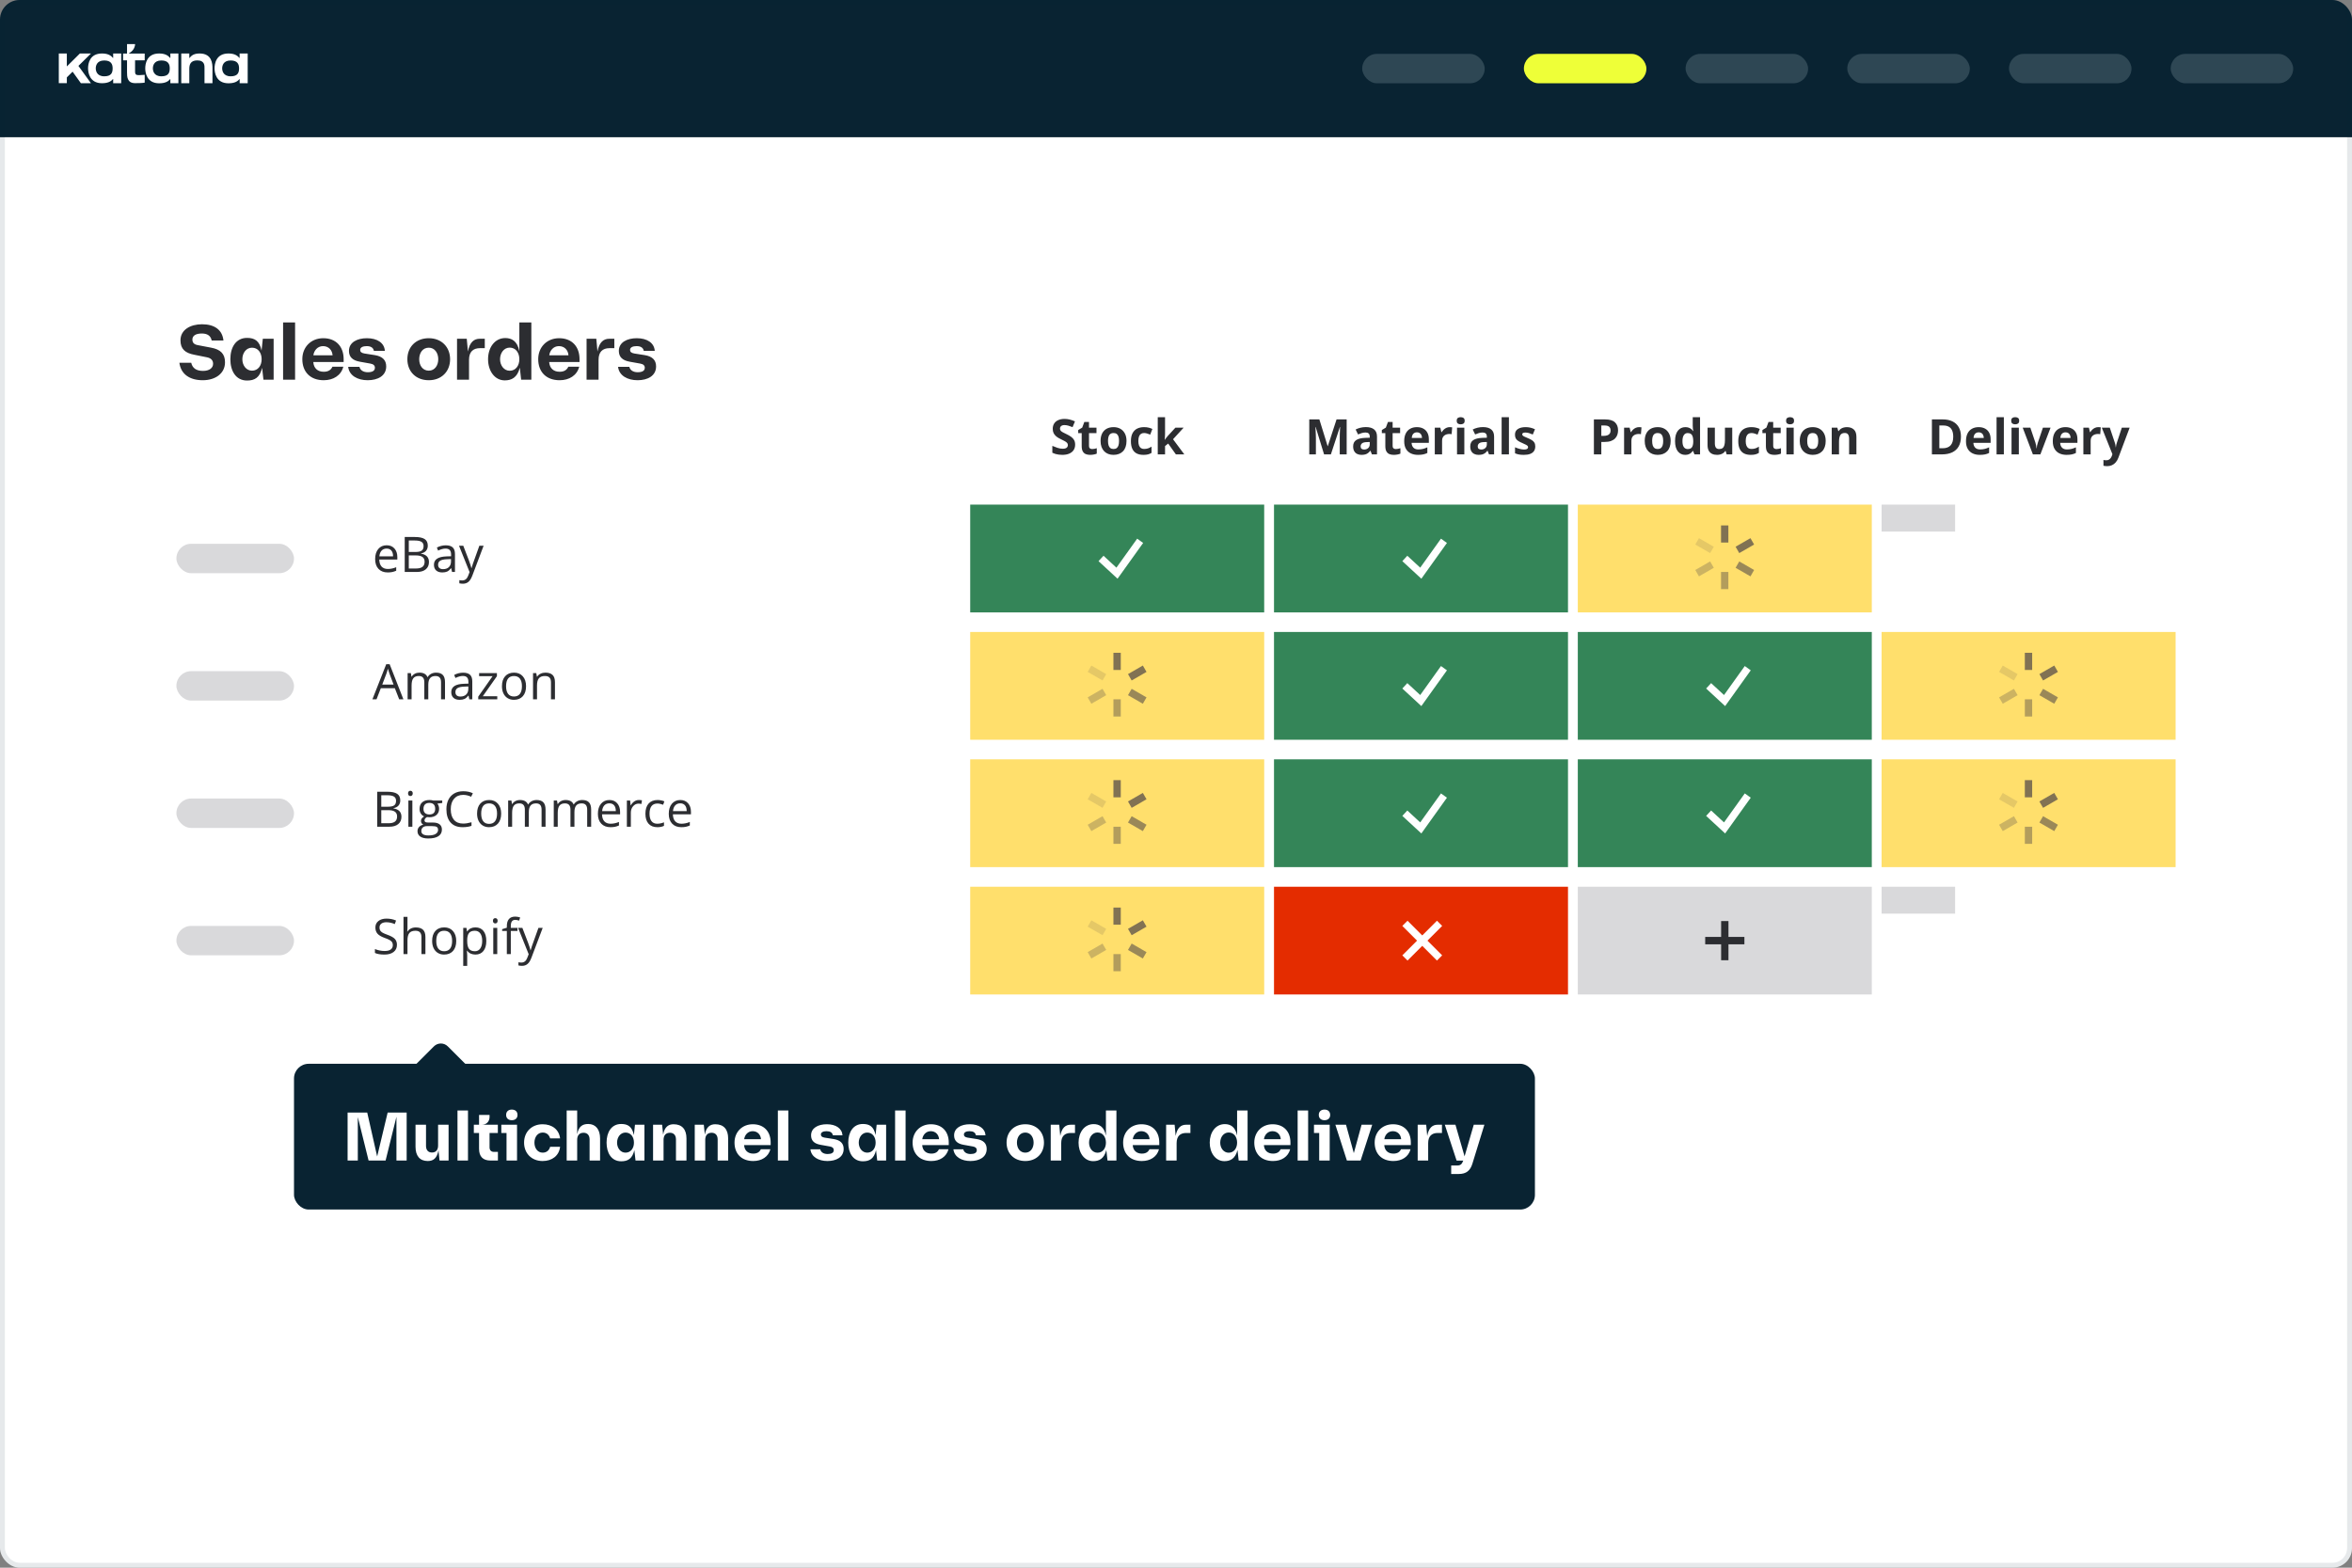 <?xml version="1.0" encoding="UTF-8"?>
<svg xmlns="http://www.w3.org/2000/svg" width="1920" height="1280" viewBox="0 0 1920 1280" fill="none">
  <rect x="0" y="0" width="1920" height="1280" fill="#808080" stroke="none"/>
  <g clip-path="url(#clip0_1_780)">
    <rect width="1920" height="1168" transform="translate(0 112)" fill="white"></rect>
    <path d="M165.504 310.448C154.944 310.448 147.648 305.584 146.432 296.176H156.096C157.12 300.72 160.384 302.832 165.76 302.832C170.688 302.832 173.952 300.592 173.952 297.008C173.952 294.192 172.224 292.336 168.768 291.696L158.592 289.648C151.232 288.24 147.328 285.04 147.328 277.872C147.328 269.232 155.456 264.752 164.928 264.752C175.104 264.752 181.504 269.296 182.4 278H172.8C171.968 273.968 169.088 272.304 164.736 272.304C160 272.304 157.056 273.968 157.056 277.232C157.056 279.728 158.336 281.2 161.344 281.776L172.416 283.888C179.904 285.296 183.68 288.816 183.68 295.792C183.68 305.072 175.68 310.448 165.504 310.448ZM201.677 310.704C192.461 310.704 188.045 302.768 188.045 293.296C188.045 283.568 192.589 275.888 201.677 275.888C207.821 275.888 211.853 278.192 213.517 286.256L214.541 276.592H223.373V310H215.053L213.965 300.336C212.045 308.4 207.821 310.704 201.677 310.704ZM197.837 293.296C197.837 298.288 200.973 302.64 205.709 302.64C210.573 302.64 213.581 298.608 213.581 293.296C213.581 287.92 210.573 283.888 205.709 283.888C200.973 283.888 197.837 288.24 197.837 293.296ZM231.095 310V263.28H240.887V310H231.095ZM264.267 310.448C253.323 310.448 246.795 303.664 246.795 293.232C246.795 283.376 253.899 276.144 263.883 276.144C274.379 276.144 280.523 283.056 280.523 293.232V295.6H255.755C256.075 300.656 259.339 303.536 264.267 303.536C267.723 303.536 270.091 302.256 271.371 299.44H280.267C278.411 306.544 272.139 310.448 264.267 310.448ZM255.819 290.096H271.499C271.179 285.872 268.299 282.608 263.691 282.608C259.083 282.608 256.267 286.384 255.819 290.096ZM300.163 310.448C291.97 310.448 285.059 306.736 284.227 299.504H293.443C294.019 302.32 296.707 303.92 300.227 303.92C303.683 303.92 306.051 302.896 306.051 300.272C306.051 298.544 304.963 297.328 302.403 296.88L293.827 295.344C287.875 294.32 284.867 291.504 284.867 286.512C284.867 279.536 291.523 276.144 299.523 276.144C307.971 276.144 313.731 279.984 314.179 286.448H305.219C304.707 283.888 302.723 282.608 299.331 282.608C296.323 282.608 294.019 283.568 294.019 285.68C294.019 287.152 294.851 288.176 297.475 288.624L306.051 289.968C312.195 290.992 315.267 294 315.267 299.184C315.267 306.928 308.291 310.448 300.163 310.448ZM350.017 310.448C339.457 310.448 332.545 303.28 332.545 293.296C332.545 283.12 339.649 276.144 350.017 276.144C360.385 276.144 367.425 283.312 367.425 293.296C367.425 303.408 360.321 310.448 350.017 310.448ZM342.209 293.296C342.209 298.48 345.089 302.64 350.017 302.64C355.073 302.64 357.761 298.16 357.761 293.296C357.761 288.176 354.881 283.888 350.017 283.888C344.897 283.888 342.209 288.304 342.209 293.296ZM373.087 310V276.592H381.023L381.983 287.024C383.391 279.344 386.975 276.592 391.647 276.592H395.743V284.272H391.839C386.079 284.272 382.879 287.408 382.879 293.744V310H373.087ZM412.052 310.576C403.86 310.576 398.42 302.896 398.42 293.296C398.42 283.76 403.86 276.016 412.5 276.016C417.492 276.016 422.292 278.256 423.956 286.768V263.28H433.748V310H425.428L424.34 300.208C422.228 308.528 417.364 310.576 412.052 310.576ZM408.212 293.296C408.212 298.288 411.348 302.704 416.084 302.704C420.948 302.704 423.956 298.608 423.956 293.296C423.956 287.92 420.948 283.824 416.084 283.824C411.348 283.824 408.212 288.24 408.212 293.296ZM456.83 310.448C445.885 310.448 439.358 303.664 439.358 293.232C439.358 283.376 446.462 276.144 456.446 276.144C466.942 276.144 473.086 283.056 473.086 293.232V295.6H448.318C448.638 300.656 451.902 303.536 456.83 303.536C460.286 303.536 462.654 302.256 463.934 299.44H472.83C470.974 306.544 464.702 310.448 456.83 310.448ZM448.382 290.096H464.062C463.742 285.872 460.862 282.608 456.253 282.608C451.646 282.608 448.83 286.384 448.382 290.096ZM478.837 310V276.592H486.773L487.733 287.024C489.141 279.344 492.725 276.592 497.397 276.592H501.493V284.272H497.589C491.829 284.272 488.629 287.408 488.629 293.744V310H478.837ZM520.475 310.448C512.283 310.448 505.371 306.736 504.539 299.504H513.755C514.331 302.32 517.019 303.92 520.539 303.92C523.995 303.92 526.363 302.896 526.363 300.272C526.363 298.544 525.275 297.328 522.715 296.88L514.139 295.344C508.187 294.32 505.179 291.504 505.179 286.512C505.179 279.536 511.835 276.144 519.835 276.144C528.283 276.144 534.043 279.984 534.491 286.448H525.531C525.019 283.888 523.035 282.608 519.643 282.608C516.635 282.608 514.331 283.568 514.331 285.68C514.331 287.152 515.163 288.176 517.787 288.624L526.363 289.968C532.507 290.992 535.579 294 535.579 299.184C535.579 306.928 528.603 310.448 520.475 310.448Z" fill="#2C2D31"></path>
    <path d="M877.664 363.07C877.664 364.763 877.254 366.234 876.434 367.484C875.613 368.734 874.415 369.698 872.84 370.375C871.277 371.052 869.376 371.391 867.137 371.391C866.147 371.391 865.177 371.326 864.227 371.195C863.289 371.065 862.384 370.876 861.512 370.629C860.652 370.368 859.832 370.049 859.051 369.672V364.047C860.405 364.646 861.811 365.186 863.27 365.668C864.728 366.15 866.173 366.391 867.605 366.391C868.595 366.391 869.389 366.26 869.988 366C870.6 365.74 871.043 365.382 871.316 364.926C871.59 364.47 871.727 363.949 871.727 363.363C871.727 362.647 871.486 362.035 871.004 361.527C870.522 361.02 869.858 360.544 869.012 360.102C868.178 359.659 867.234 359.184 866.18 358.676C865.516 358.363 864.793 357.986 864.012 357.543C863.23 357.087 862.488 356.534 861.785 355.883C861.082 355.232 860.503 354.444 860.047 353.52C859.604 352.582 859.383 351.462 859.383 350.16C859.383 348.454 859.773 346.996 860.555 345.785C861.336 344.574 862.449 343.65 863.895 343.012C865.353 342.361 867.072 342.035 869.051 342.035C870.535 342.035 871.948 342.211 873.289 342.562C874.643 342.901 876.056 343.396 877.527 344.047L875.574 348.754C874.259 348.22 873.081 347.81 872.039 347.523C870.997 347.224 869.936 347.074 868.855 347.074C868.1 347.074 867.456 347.198 866.922 347.445C866.388 347.68 865.984 348.018 865.711 348.461C865.438 348.891 865.301 349.392 865.301 349.965C865.301 350.642 865.496 351.215 865.887 351.684C866.29 352.139 866.889 352.582 867.684 353.012C868.491 353.441 869.493 353.943 870.691 354.516C872.15 355.206 873.393 355.928 874.422 356.684C875.464 357.426 876.264 358.305 876.824 359.32C877.384 360.323 877.664 361.573 877.664 363.07ZM891.57 366.645C892.221 366.645 892.853 366.579 893.465 366.449C894.09 366.319 894.708 366.156 895.32 365.961V370.395C894.682 370.681 893.888 370.915 892.938 371.098C892 371.293 890.971 371.391 889.852 371.391C888.549 371.391 887.378 371.182 886.336 370.766C885.307 370.336 884.493 369.6 883.895 368.559C883.309 367.504 883.016 366.039 883.016 364.164V353.637H880.164V351.117L883.445 349.125L885.164 344.516H888.973V349.164H895.086V353.637H888.973V364.164C888.973 364.997 889.207 365.622 889.676 366.039C890.158 366.443 890.789 366.645 891.57 366.645ZM919.598 360.043C919.598 361.866 919.35 363.48 918.855 364.887C918.374 366.293 917.664 367.484 916.727 368.461C915.802 369.424 914.682 370.154 913.367 370.648C912.065 371.143 910.594 371.391 908.953 371.391C907.417 371.391 906.004 371.143 904.715 370.648C903.439 370.154 902.326 369.424 901.375 368.461C900.438 367.484 899.708 366.293 899.188 364.887C898.68 363.48 898.426 361.866 898.426 360.043C898.426 357.621 898.855 355.57 899.715 353.891C900.574 352.211 901.798 350.935 903.387 350.062C904.975 349.19 906.87 348.754 909.07 348.754C911.115 348.754 912.924 349.19 914.5 350.062C916.089 350.935 917.332 352.211 918.23 353.891C919.142 355.57 919.598 357.621 919.598 360.043ZM904.5 360.043C904.5 361.475 904.656 362.68 904.969 363.656C905.281 364.633 905.77 365.368 906.434 365.863C907.098 366.358 907.964 366.605 909.031 366.605C910.086 366.605 910.939 366.358 911.59 365.863C912.254 365.368 912.736 364.633 913.035 363.656C913.348 362.68 913.504 361.475 913.504 360.043C913.504 358.598 913.348 357.4 913.035 356.449C912.736 355.486 912.254 354.763 911.59 354.281C910.926 353.799 910.06 353.559 908.992 353.559C907.417 353.559 906.271 354.099 905.555 355.18C904.852 356.26 904.5 357.882 904.5 360.043ZM933.387 371.391C931.225 371.391 929.383 371 927.859 370.219C926.336 369.424 925.177 368.201 924.383 366.547C923.589 364.893 923.191 362.777 923.191 360.199C923.191 357.53 923.641 355.355 924.539 353.676C925.451 351.983 926.707 350.74 928.309 349.945C929.923 349.151 931.792 348.754 933.914 348.754C935.424 348.754 936.727 348.904 937.82 349.203C938.927 349.49 939.891 349.835 940.711 350.238L938.953 354.848C938.016 354.47 937.143 354.164 936.336 353.93C935.529 353.682 934.721 353.559 933.914 353.559C932.872 353.559 932.007 353.806 931.316 354.301C930.626 354.783 930.112 355.512 929.773 356.488C929.435 357.465 929.266 358.689 929.266 360.16C929.266 361.605 929.448 362.803 929.812 363.754C930.177 364.704 930.704 365.414 931.395 365.883C932.085 366.339 932.924 366.566 933.914 366.566C935.151 366.566 936.251 366.404 937.215 366.078C938.178 365.74 939.116 365.271 940.027 364.672V369.77C939.116 370.342 938.159 370.753 937.156 371C936.167 371.26 934.91 371.391 933.387 371.391ZM951.062 340.609V354.203C951.062 355.023 951.03 355.844 950.965 356.664C950.9 357.484 950.828 358.305 950.75 359.125H950.828C951.232 358.552 951.642 357.986 952.059 357.426C952.488 356.866 952.944 356.326 953.426 355.805L959.539 349.164H966.258L957.586 358.637L966.785 371H959.91L953.621 362.152L951.062 364.203V371H945.105V340.609H951.062Z" fill="#2C2D31"></path>
    <path d="M1080.88 371L1074 348.598H1073.83C1073.85 349.132 1073.89 349.939 1073.95 351.02C1074.01 352.087 1074.07 353.227 1074.12 354.438C1074.17 355.648 1074.2 356.742 1074.2 357.719V371H1068.79V342.445H1077.03L1083.79 364.281H1083.91L1091.07 342.445H1099.32V371H1093.67V357.484C1093.67 356.586 1093.68 355.551 1093.71 354.379C1093.75 353.207 1093.8 352.094 1093.85 351.039C1093.9 349.971 1093.94 349.171 1093.96 348.637H1093.79L1086.43 371H1080.88ZM1115 348.715C1117.93 348.715 1120.18 349.353 1121.74 350.629C1123.3 351.905 1124.08 353.845 1124.08 356.449V371H1119.92L1118.77 368.031H1118.61C1117.99 368.812 1117.35 369.451 1116.7 369.945C1116.05 370.44 1115.3 370.805 1114.45 371.039C1113.61 371.273 1112.58 371.391 1111.37 371.391C1110.08 371.391 1108.92 371.143 1107.89 370.648C1106.88 370.154 1106.07 369.398 1105.49 368.383C1104.9 367.354 1104.61 366.052 1104.61 364.477C1104.61 362.159 1105.42 360.453 1107.05 359.359C1108.68 358.253 1111.12 357.641 1114.38 357.523L1118.16 357.406V356.449C1118.16 355.303 1117.86 354.464 1117.27 353.93C1116.67 353.396 1115.83 353.129 1114.77 353.129C1113.71 353.129 1112.68 353.279 1111.66 353.578C1110.64 353.878 1109.63 354.255 1108.61 354.711L1106.64 350.688C1107.8 350.076 1109.1 349.594 1110.53 349.242C1111.97 348.891 1113.46 348.715 1115 348.715ZM1118.16 360.883L1115.86 360.961C1113.93 361.013 1112.59 361.358 1111.84 361.996C1111.09 362.634 1110.72 363.474 1110.72 364.516C1110.72 365.427 1110.99 366.078 1111.52 366.469C1112.06 366.846 1112.75 367.035 1113.61 367.035C1114.89 367.035 1115.96 366.658 1116.84 365.902C1117.72 365.147 1118.16 364.073 1118.16 362.68V360.883ZM1139.43 366.645C1140.08 366.645 1140.72 366.579 1141.33 366.449C1141.95 366.319 1142.57 366.156 1143.18 365.961V370.395C1142.55 370.681 1141.75 370.915 1140.8 371.098C1139.86 371.293 1138.83 371.391 1137.71 371.391C1136.41 371.391 1135.24 371.182 1134.2 370.766C1133.17 370.336 1132.36 369.6 1131.76 368.559C1131.17 367.504 1130.88 366.039 1130.88 364.164V353.637H1128.03V351.117L1131.31 349.125L1133.03 344.516H1136.84V349.164H1142.95V353.637H1136.84V364.164C1136.84 364.997 1137.07 365.622 1137.54 366.039C1138.02 366.443 1138.65 366.645 1139.43 366.645ZM1156.62 348.754C1158.64 348.754 1160.38 349.145 1161.84 349.926C1163.29 350.694 1164.42 351.814 1165.21 353.285C1166.01 354.757 1166.41 356.553 1166.41 358.676V361.566H1152.32C1152.39 363.246 1152.89 364.568 1153.83 365.531C1154.78 366.482 1156.09 366.957 1157.77 366.957C1159.17 366.957 1160.44 366.814 1161.6 366.527C1162.76 366.241 1163.95 365.811 1165.18 365.238V369.848C1164.1 370.382 1162.96 370.772 1161.78 371.02C1160.61 371.267 1159.18 371.391 1157.5 371.391C1155.31 371.391 1153.37 370.987 1151.68 370.18C1150 369.372 1148.68 368.142 1147.71 366.488C1146.76 364.835 1146.29 362.751 1146.29 360.238C1146.29 357.686 1146.72 355.564 1147.58 353.871C1148.45 352.165 1149.66 350.889 1151.21 350.043C1152.76 349.184 1154.56 348.754 1156.62 348.754ZM1156.66 352.992C1155.5 352.992 1154.54 353.363 1153.77 354.105C1153.01 354.848 1152.58 356.013 1152.46 357.602H1160.82C1160.81 356.716 1160.64 355.928 1160.33 355.238C1160.03 354.548 1159.58 354.001 1158.96 353.598C1158.37 353.194 1157.6 352.992 1156.66 352.992ZM1183.44 348.754C1183.74 348.754 1184.08 348.773 1184.47 348.812C1184.88 348.839 1185.2 348.878 1185.45 348.93L1185 354.516C1184.8 354.451 1184.52 354.405 1184.16 354.379C1183.81 354.34 1183.5 354.32 1183.24 354.32C1182.47 354.32 1181.73 354.418 1181 354.613C1180.28 354.809 1179.64 355.128 1179.06 355.57C1178.49 356 1178.03 356.573 1177.7 357.289C1177.37 357.992 1177.21 358.858 1177.21 359.887V371H1171.25V349.164H1175.76L1176.64 352.836H1176.93C1177.36 352.094 1177.9 351.417 1178.54 350.805C1179.19 350.18 1179.92 349.685 1180.74 349.32C1181.58 348.943 1182.47 348.754 1183.44 348.754ZM1195.37 349.164V371H1189.41V349.164H1195.37ZM1192.4 340.609C1193.29 340.609 1194.05 340.818 1194.69 341.234C1195.33 341.638 1195.64 342.4 1195.64 343.52C1195.64 344.626 1195.33 345.395 1194.69 345.824C1194.05 346.241 1193.29 346.449 1192.4 346.449C1191.5 346.449 1190.74 346.241 1190.1 345.824C1189.47 345.395 1189.16 344.626 1189.16 343.52C1189.16 342.4 1189.47 341.638 1190.1 341.234C1190.74 340.818 1191.5 340.609 1192.4 340.609ZM1210.59 348.715C1213.52 348.715 1215.76 349.353 1217.32 350.629C1218.89 351.905 1219.67 353.845 1219.67 356.449V371H1215.51L1214.36 368.031H1214.2C1213.57 368.812 1212.94 369.451 1212.29 369.945C1211.63 370.44 1210.89 370.805 1210.04 371.039C1209.19 371.273 1208.16 371.391 1206.95 371.391C1205.66 371.391 1204.51 371.143 1203.48 370.648C1202.46 370.154 1201.66 369.398 1201.07 368.383C1200.49 367.354 1200.2 366.052 1200.2 364.477C1200.2 362.159 1201.01 360.453 1202.64 359.359C1204.26 358.253 1206.71 357.641 1209.96 357.523L1213.75 357.406V356.449C1213.75 355.303 1213.45 354.464 1212.85 353.93C1212.25 353.396 1211.42 353.129 1210.35 353.129C1209.3 353.129 1208.26 353.279 1207.25 353.578C1206.23 353.878 1205.21 354.255 1204.2 354.711L1202.23 350.688C1203.39 350.076 1204.68 349.594 1206.11 349.242C1207.56 348.891 1209.05 348.715 1210.59 348.715ZM1213.75 360.883L1211.45 360.961C1209.52 361.013 1208.18 361.358 1207.42 361.996C1206.68 362.634 1206.31 363.474 1206.31 364.516C1206.31 365.427 1206.58 366.078 1207.11 366.469C1207.64 366.846 1208.34 367.035 1209.2 367.035C1210.48 367.035 1211.55 366.658 1212.42 365.902C1213.31 365.147 1213.75 364.073 1213.75 362.68V360.883ZM1231.78 371H1225.82V340.609H1231.78V371ZM1253.28 364.516C1253.28 366 1252.93 367.257 1252.23 368.285C1251.54 369.301 1250.5 370.076 1249.12 370.609C1247.74 371.13 1246.02 371.391 1243.96 371.391C1242.44 371.391 1241.13 371.293 1240.04 371.098C1238.96 370.902 1237.86 370.577 1236.76 370.121V365.199C1237.94 365.733 1239.21 366.176 1240.57 366.527C1241.93 366.866 1243.13 367.035 1244.16 367.035C1245.32 367.035 1246.15 366.866 1246.64 366.527C1247.15 366.176 1247.4 365.72 1247.4 365.16C1247.4 364.796 1247.3 364.47 1247.09 364.184C1246.89 363.884 1246.46 363.552 1245.8 363.188C1245.14 362.81 1244.1 362.322 1242.68 361.723C1241.31 361.15 1240.18 360.57 1239.3 359.984C1238.42 359.398 1237.77 358.708 1237.34 357.914C1236.93 357.107 1236.72 356.085 1236.72 354.848C1236.72 352.829 1237.5 351.312 1239.06 350.297C1240.64 349.268 1242.74 348.754 1245.37 348.754C1246.73 348.754 1248.01 348.891 1249.24 349.164C1250.48 349.438 1251.74 349.874 1253.05 350.473L1251.25 354.77C1250.17 354.301 1249.15 353.917 1248.18 353.617C1247.23 353.318 1246.26 353.168 1245.27 353.168C1244.4 353.168 1243.74 353.285 1243.3 353.52C1242.86 353.754 1242.64 354.112 1242.64 354.594C1242.64 354.945 1242.75 355.258 1242.97 355.531C1243.2 355.805 1243.65 356.111 1244.3 356.449C1244.96 356.775 1245.93 357.198 1247.21 357.719C1248.44 358.227 1249.52 358.76 1250.43 359.32C1251.34 359.867 1252.04 360.551 1252.54 361.371C1253.03 362.178 1253.28 363.227 1253.28 364.516Z" fill="#2C2D31"></path>
    <path d="M1310.27 342.445C1313.95 342.445 1316.64 343.24 1318.33 344.828C1320.02 346.404 1320.87 348.578 1320.87 351.352C1320.87 352.602 1320.68 353.799 1320.3 354.945C1319.93 356.078 1319.31 357.087 1318.45 357.973C1317.6 358.858 1316.47 359.561 1315.05 360.082C1313.63 360.59 1311.88 360.844 1309.8 360.844H1307.2V371H1301.14V342.445H1310.27ZM1309.95 347.406H1307.2V355.883H1309.19C1310.32 355.883 1311.31 355.733 1312.14 355.434C1312.97 355.134 1313.62 354.665 1314.07 354.027C1314.53 353.389 1314.76 352.569 1314.76 351.566C1314.76 350.16 1314.37 349.118 1313.59 348.441C1312.8 347.751 1311.59 347.406 1309.95 347.406ZM1337.98 348.754C1338.28 348.754 1338.62 348.773 1339.02 348.812C1339.42 348.839 1339.74 348.878 1339.99 348.93L1339.54 354.516C1339.35 354.451 1339.07 354.405 1338.7 354.379C1338.35 354.34 1338.05 354.32 1337.79 354.32C1337.02 354.32 1336.27 354.418 1335.54 354.613C1334.82 354.809 1334.18 355.128 1333.61 355.57C1333.03 356 1332.58 356.573 1332.24 357.289C1331.91 357.992 1331.75 358.858 1331.75 359.887V371H1325.79V349.164H1330.3L1331.18 352.836H1331.48C1331.91 352.094 1332.44 351.417 1333.08 350.805C1333.73 350.18 1334.46 349.685 1335.29 349.32C1336.12 348.943 1337.02 348.754 1337.98 348.754ZM1363.8 360.043C1363.8 361.866 1363.55 363.48 1363.06 364.887C1362.58 366.293 1361.87 367.484 1360.93 368.461C1360.01 369.424 1358.89 370.154 1357.57 370.648C1356.27 371.143 1354.8 371.391 1353.16 371.391C1351.62 371.391 1350.21 371.143 1348.92 370.648C1347.64 370.154 1346.53 369.424 1345.58 368.461C1344.64 367.484 1343.91 366.293 1343.39 364.887C1342.88 363.48 1342.63 361.866 1342.63 360.043C1342.63 357.621 1343.06 355.57 1343.92 353.891C1344.78 352.211 1346 350.935 1347.59 350.062C1349.18 349.19 1351.07 348.754 1353.27 348.754C1355.32 348.754 1357.13 349.19 1358.7 350.062C1360.29 350.935 1361.54 352.211 1362.43 353.891C1363.35 355.57 1363.8 357.621 1363.8 360.043ZM1348.7 360.043C1348.7 361.475 1348.86 362.68 1349.17 363.656C1349.48 364.633 1349.97 365.368 1350.64 365.863C1351.3 366.358 1352.17 366.605 1353.23 366.605C1354.29 366.605 1355.14 366.358 1355.79 365.863C1356.46 365.368 1356.94 364.633 1357.24 363.656C1357.55 362.68 1357.71 361.475 1357.71 360.043C1357.71 358.598 1357.55 357.4 1357.24 356.449C1356.94 355.486 1356.46 354.763 1355.79 354.281C1355.13 353.799 1354.26 353.559 1353.2 353.559C1351.62 353.559 1350.47 354.099 1349.76 355.18C1349.05 356.26 1348.7 357.882 1348.7 360.043ZM1375.64 371.391C1373.2 371.391 1371.22 370.44 1369.68 368.539C1368.16 366.625 1367.39 363.819 1367.39 360.121C1367.39 356.384 1368.17 353.559 1369.72 351.645C1371.27 349.717 1373.29 348.754 1375.79 348.754C1376.83 348.754 1377.75 348.897 1378.55 349.184C1379.34 349.47 1380.02 349.854 1380.6 350.336C1381.18 350.818 1381.68 351.358 1382.08 351.957H1382.28C1382.2 351.54 1382.1 350.928 1381.98 350.121C1381.88 349.301 1381.83 348.461 1381.83 347.602V340.609H1387.8V371H1383.23L1382.08 368.168H1381.83C1381.45 368.767 1380.98 369.314 1380.4 369.809C1379.84 370.29 1379.17 370.674 1378.39 370.961C1377.61 371.247 1376.69 371.391 1375.64 371.391ZM1377.73 366.645C1379.35 366.645 1380.5 366.163 1381.16 365.199C1381.84 364.223 1382.2 362.758 1382.24 360.805V360.16C1382.24 358.038 1381.91 356.417 1381.26 355.297C1380.61 354.164 1379.4 353.598 1377.63 353.598C1376.31 353.598 1375.29 354.164 1374.54 355.297C1373.8 356.43 1373.43 358.064 1373.43 360.199C1373.43 362.335 1373.8 363.943 1374.54 365.023C1375.3 366.104 1376.36 366.645 1377.73 366.645ZM1414.07 349.164V371H1409.5L1408.7 368.207H1408.39C1407.92 368.949 1407.34 369.555 1406.63 370.023C1405.93 370.492 1405.15 370.837 1404.31 371.059C1403.46 371.28 1402.58 371.391 1401.67 371.391C1400.11 371.391 1398.75 371.117 1397.59 370.57C1396.43 370.01 1395.53 369.145 1394.88 367.973C1394.24 366.801 1393.92 365.277 1393.92 363.402V349.164H1399.88V361.918C1399.88 363.48 1400.15 364.659 1400.71 365.453C1401.27 366.247 1402.17 366.645 1403.39 366.645C1404.6 366.645 1405.55 366.371 1406.24 365.824C1406.93 365.264 1407.41 364.451 1407.69 363.383C1407.97 362.302 1408.12 360.987 1408.12 359.438V349.164H1414.07ZM1429.19 371.391C1427.03 371.391 1425.19 371 1423.66 370.219C1422.14 369.424 1420.98 368.201 1420.19 366.547C1419.39 364.893 1419 362.777 1419 360.199C1419 357.53 1419.45 355.355 1420.34 353.676C1421.26 351.983 1422.51 350.74 1424.11 349.945C1425.73 349.151 1427.6 348.754 1429.72 348.754C1431.23 348.754 1432.53 348.904 1433.62 349.203C1434.73 349.49 1435.7 349.835 1436.52 350.238L1434.76 354.848C1433.82 354.47 1432.95 354.164 1432.14 353.93C1431.33 353.682 1430.53 353.559 1429.72 353.559C1428.68 353.559 1427.81 353.806 1427.12 354.301C1426.43 354.783 1425.92 355.512 1425.58 356.488C1425.24 357.465 1425.07 358.689 1425.07 360.16C1425.07 361.605 1425.25 362.803 1425.62 363.754C1425.98 364.704 1426.51 365.414 1427.2 365.883C1427.89 366.339 1428.73 366.566 1429.72 366.566C1430.96 366.566 1432.06 366.404 1433.02 366.078C1433.98 365.74 1434.92 365.271 1435.83 364.672V369.77C1434.92 370.342 1433.96 370.753 1432.96 371C1431.97 371.26 1430.71 371.391 1429.19 371.391ZM1450.11 366.645C1450.76 366.645 1451.39 366.579 1452 366.449C1452.63 366.319 1453.25 366.156 1453.86 365.961V370.395C1453.22 370.681 1452.43 370.915 1451.48 371.098C1450.54 371.293 1449.51 371.391 1448.39 371.391C1447.09 371.391 1445.92 371.182 1444.88 370.766C1443.85 370.336 1443.03 369.6 1442.43 368.559C1441.85 367.504 1441.55 366.039 1441.55 364.164V353.637H1438.7V351.117L1441.98 349.125L1443.7 344.516H1447.51V349.164H1453.62V353.637H1447.51V364.164C1447.51 364.997 1447.75 365.622 1448.21 366.039C1448.7 366.443 1449.33 366.645 1450.11 366.645ZM1464.25 349.164V371H1458.29V349.164H1464.25ZM1461.28 340.609C1462.17 340.609 1462.93 340.818 1463.57 341.234C1464.2 341.638 1464.52 342.4 1464.52 343.52C1464.52 344.626 1464.2 345.395 1463.57 345.824C1462.93 346.241 1462.17 346.449 1461.28 346.449C1460.38 346.449 1459.61 346.241 1458.98 345.824C1458.35 345.395 1458.04 344.626 1458.04 343.52C1458.04 342.4 1458.35 341.638 1458.98 341.234C1459.61 340.818 1460.38 340.609 1461.28 340.609ZM1490.36 360.043C1490.36 361.866 1490.12 363.48 1489.62 364.887C1489.14 366.293 1488.43 367.484 1487.49 368.461C1486.57 369.424 1485.45 370.154 1484.13 370.648C1482.83 371.143 1481.36 371.391 1479.72 371.391C1478.18 371.391 1476.77 371.143 1475.48 370.648C1474.2 370.154 1473.09 369.424 1472.14 368.461C1471.2 367.484 1470.47 366.293 1469.95 364.887C1469.45 363.48 1469.19 361.866 1469.19 360.043C1469.19 357.621 1469.62 355.57 1470.48 353.891C1471.34 352.211 1472.56 350.935 1474.15 350.062C1475.74 349.19 1477.64 348.754 1479.84 348.754C1481.88 348.754 1483.69 349.19 1485.27 350.062C1486.85 350.935 1488.1 352.211 1489 353.891C1489.91 355.57 1490.36 357.621 1490.36 360.043ZM1475.27 360.043C1475.27 361.475 1475.42 362.68 1475.73 363.656C1476.05 364.633 1476.54 365.368 1477.2 365.863C1477.86 366.358 1478.73 366.605 1479.8 366.605C1480.85 366.605 1481.7 366.358 1482.36 365.863C1483.02 365.368 1483.5 364.633 1483.8 363.656C1484.11 362.68 1484.27 361.475 1484.27 360.043C1484.27 358.598 1484.11 357.4 1483.8 356.449C1483.5 355.486 1483.02 354.763 1482.36 354.281C1481.69 353.799 1480.83 353.559 1479.76 353.559C1478.18 353.559 1477.04 354.099 1476.32 355.18C1475.62 356.26 1475.27 357.882 1475.27 360.043ZM1507.69 348.754C1510.02 348.754 1511.89 349.392 1513.31 350.668C1514.73 351.931 1515.44 353.962 1515.44 356.762V371H1509.48V358.246C1509.48 356.684 1509.2 355.505 1508.62 354.711C1508.07 353.917 1507.18 353.52 1505.97 353.52C1504.15 353.52 1502.9 354.138 1502.24 355.375C1501.57 356.612 1501.24 358.396 1501.24 360.727V371H1495.29V349.164H1499.84L1500.64 351.957H1500.97C1501.44 351.202 1502.02 350.59 1502.71 350.121C1503.41 349.652 1504.18 349.307 1505.03 349.086C1505.89 348.865 1506.78 348.754 1507.69 348.754Z" fill="#2C2D31"></path>
    <path d="M1600.77 356.449C1600.77 359.665 1600.15 362.354 1598.91 364.516C1597.69 366.664 1595.91 368.285 1593.58 369.379C1591.25 370.46 1588.44 371 1585.16 371H1577.07V342.445H1586.04C1589.03 342.445 1591.63 342.979 1593.83 344.047C1596.03 345.102 1597.74 346.671 1598.95 348.754C1600.16 350.824 1600.77 353.389 1600.77 356.449ZM1594.48 356.605C1594.48 354.496 1594.16 352.764 1593.54 351.41C1592.93 350.043 1592.02 349.034 1590.8 348.383C1589.61 347.732 1588.12 347.406 1586.35 347.406H1583.13V366H1585.73C1588.68 366 1590.88 365.212 1592.31 363.637C1593.75 362.061 1594.48 359.717 1594.48 356.605ZM1615.22 348.754C1617.24 348.754 1618.98 349.145 1620.43 349.926C1621.89 350.694 1623.02 351.814 1623.81 353.285C1624.61 354.757 1625 356.553 1625 358.676V361.566H1610.92C1610.99 363.246 1611.49 364.568 1612.43 365.531C1613.38 366.482 1614.69 366.957 1616.37 366.957C1617.76 366.957 1619.04 366.814 1620.2 366.527C1621.36 366.241 1622.55 365.811 1623.77 365.238V369.848C1622.69 370.382 1621.56 370.772 1620.38 371.02C1619.2 371.267 1617.78 371.391 1616.1 371.391C1613.91 371.391 1611.97 370.987 1610.28 370.18C1608.6 369.372 1607.28 368.142 1606.31 366.488C1605.36 364.835 1604.89 362.751 1604.89 360.238C1604.89 357.686 1605.32 355.564 1606.18 353.871C1607.05 352.165 1608.26 350.889 1609.81 350.043C1611.36 349.184 1613.16 348.754 1615.22 348.754ZM1615.26 352.992C1614.1 352.992 1613.14 353.363 1612.37 354.105C1611.61 354.848 1611.18 356.013 1611.06 357.602H1619.42C1619.4 356.716 1619.24 355.928 1618.93 355.238C1618.63 354.548 1618.17 354.001 1617.56 353.598C1616.96 353.194 1616.2 352.992 1615.26 352.992ZM1635.8 371H1629.85V340.609H1635.8V371ZM1648.03 349.164V371H1642.07V349.164H1648.03ZM1645.06 340.609C1645.95 340.609 1646.71 340.818 1647.35 341.234C1647.99 341.638 1648.3 342.4 1648.3 343.52C1648.3 344.626 1647.99 345.395 1647.35 345.824C1646.71 346.241 1645.95 346.449 1645.06 346.449C1644.16 346.449 1643.4 346.241 1642.76 345.824C1642.13 345.395 1641.82 344.626 1641.82 343.52C1641.82 342.4 1642.13 341.638 1642.76 341.234C1643.4 340.818 1644.16 340.609 1645.06 340.609ZM1659.5 371L1651.18 349.164H1657.41L1661.62 361.605C1661.86 362.335 1662.04 363.103 1662.17 363.91C1662.32 364.717 1662.41 365.44 1662.46 366.078H1662.62C1662.66 365.388 1662.75 364.652 1662.89 363.871C1663.05 363.09 1663.25 362.335 1663.5 361.605L1667.7 349.164H1673.93L1665.61 371H1659.5ZM1686.08 348.754C1688.1 348.754 1689.83 349.145 1691.29 349.926C1692.75 350.694 1693.88 351.814 1694.67 353.285C1695.47 354.757 1695.86 356.553 1695.86 358.676V361.566H1681.78C1681.85 363.246 1682.35 364.568 1683.29 365.531C1684.24 366.482 1685.55 366.957 1687.23 366.957C1688.62 366.957 1689.9 366.814 1691.06 366.527C1692.22 366.241 1693.41 365.811 1694.63 365.238V369.848C1693.55 370.382 1692.42 370.772 1691.23 371.02C1690.06 371.267 1688.64 371.391 1686.96 371.391C1684.77 371.391 1682.83 370.987 1681.14 370.18C1679.46 369.372 1678.14 368.142 1677.17 366.488C1676.22 364.835 1675.75 362.751 1675.75 360.238C1675.75 357.686 1676.18 355.564 1677.04 353.871C1677.91 352.165 1679.12 350.889 1680.67 350.043C1682.22 349.184 1684.02 348.754 1686.08 348.754ZM1686.12 352.992C1684.96 352.992 1683.99 353.363 1683.23 354.105C1682.47 354.848 1682.04 356.013 1681.92 357.602H1690.28C1690.26 356.716 1690.1 355.928 1689.79 355.238C1689.49 354.548 1689.03 354.001 1688.42 353.598C1687.82 353.194 1687.05 352.992 1686.12 352.992ZM1712.89 348.754C1713.19 348.754 1713.54 348.773 1713.93 348.812C1714.33 348.839 1714.66 348.878 1714.91 348.93L1714.46 354.516C1714.26 354.451 1713.98 354.405 1713.62 354.379C1713.27 354.34 1712.96 354.32 1712.7 354.32C1711.93 354.32 1711.18 354.418 1710.45 354.613C1709.74 354.809 1709.09 355.128 1708.52 355.57C1707.95 356 1707.49 356.573 1707.15 357.289C1706.83 357.992 1706.66 358.858 1706.66 359.887V371H1700.71V349.164H1705.22L1706.1 352.836H1706.39C1706.82 352.094 1707.35 351.417 1707.99 350.805C1708.64 350.18 1709.38 349.685 1710.2 349.32C1711.03 348.943 1711.93 348.754 1712.89 348.754ZM1715.75 349.164H1722.27L1726.39 361.449C1726.52 361.84 1726.63 362.237 1726.72 362.641C1726.81 363.044 1726.89 363.461 1726.96 363.891C1727.02 364.32 1727.07 364.77 1727.11 365.238H1727.23C1727.31 364.535 1727.41 363.878 1727.54 363.266C1727.69 362.654 1727.86 362.048 1728.07 361.449L1732.11 349.164H1738.5L1729.26 373.793C1728.7 375.303 1727.97 376.56 1727.07 377.562C1726.18 378.578 1725.14 379.34 1723.97 379.848C1722.81 380.355 1721.53 380.609 1720.14 380.609C1719.46 380.609 1718.88 380.57 1718.38 380.492C1717.89 380.427 1717.46 380.355 1717.11 380.277V375.551C1717.39 375.616 1717.73 375.674 1718.15 375.727C1718.57 375.779 1719 375.805 1719.46 375.805C1720.29 375.805 1721.01 375.629 1721.61 375.277C1722.2 374.926 1722.71 374.451 1723.11 373.852C1723.51 373.266 1723.83 372.621 1724.07 371.918L1724.42 370.844L1715.75 349.164Z" fill="#2C2D31"></path>
    <path d="M316.48 467.391C313.316 467.391 310.816 466.427 308.98 464.5C307.158 462.573 306.246 459.897 306.246 456.473C306.246 453.022 307.092 450.281 308.785 448.25C310.491 446.219 312.776 445.203 315.641 445.203C318.323 445.203 320.445 446.089 322.008 447.859C323.57 449.617 324.352 451.941 324.352 454.832V456.883H309.605C309.671 459.396 310.302 461.303 311.5 462.605C312.711 463.908 314.41 464.559 316.598 464.559C318.902 464.559 321.181 464.077 323.434 463.113V466.004C322.288 466.499 321.201 466.85 320.172 467.059C319.156 467.28 317.926 467.391 316.48 467.391ZM315.602 447.918C313.883 447.918 312.509 448.478 311.48 449.598C310.465 450.717 309.866 452.267 309.684 454.246H320.875C320.875 452.202 320.419 450.639 319.508 449.559C318.596 448.465 317.294 447.918 315.602 447.918ZM330.387 438.445H338.453C342.242 438.445 344.983 439.012 346.676 440.145C348.368 441.277 349.215 443.068 349.215 445.516C349.215 447.208 348.74 448.608 347.789 449.715C346.852 450.809 345.478 451.518 343.668 451.844V452.039C348.004 452.781 350.172 455.06 350.172 458.875C350.172 461.427 349.306 463.419 347.574 464.852C345.855 466.284 343.447 467 340.348 467H330.387V438.445ZM333.707 450.672H339.176C341.52 450.672 343.206 450.307 344.234 449.578C345.263 448.836 345.777 447.592 345.777 445.848C345.777 444.246 345.204 443.094 344.059 442.391C342.913 441.674 341.09 441.316 338.59 441.316H333.707V450.672ZM333.707 453.484V464.168H339.664C341.969 464.168 343.701 463.725 344.859 462.84C346.031 461.941 346.617 460.542 346.617 458.641C346.617 456.87 346.018 455.568 344.82 454.734C343.635 453.901 341.826 453.484 339.391 453.484H333.707ZM369 467L368.355 463.953H368.199C367.132 465.294 366.064 466.206 364.996 466.688C363.941 467.156 362.62 467.391 361.031 467.391C358.909 467.391 357.242 466.844 356.031 465.75C354.833 464.656 354.234 463.1 354.234 461.082C354.234 456.759 357.691 454.493 364.605 454.285L368.238 454.168V452.84C368.238 451.16 367.874 449.923 367.145 449.129C366.428 448.322 365.276 447.918 363.688 447.918C361.904 447.918 359.885 448.465 357.633 449.559L356.637 447.078C357.691 446.505 358.844 446.056 360.094 445.73C361.357 445.405 362.62 445.242 363.883 445.242C366.435 445.242 368.323 445.809 369.547 446.941C370.784 448.074 371.402 449.891 371.402 452.391V467H369ZM361.676 464.715C363.694 464.715 365.276 464.161 366.422 463.055C367.581 461.948 368.16 460.398 368.16 458.406V456.473L364.918 456.609C362.34 456.701 360.478 457.104 359.332 457.82C358.199 458.523 357.633 459.624 357.633 461.121C357.633 462.293 357.984 463.185 358.688 463.797C359.404 464.409 360.4 464.715 361.676 464.715ZM374.703 445.594H378.18L382.867 457.801C383.896 460.587 384.534 462.599 384.781 463.836H384.938C385.107 463.172 385.458 462.039 385.992 460.438C386.539 458.823 388.31 453.875 391.305 445.594H394.781L385.582 469.969C384.671 472.378 383.603 474.083 382.379 475.086C381.168 476.102 379.677 476.609 377.906 476.609C376.917 476.609 375.94 476.499 374.977 476.277V473.68C375.693 473.836 376.493 473.914 377.379 473.914C379.605 473.914 381.194 472.664 382.145 470.164L383.336 467.117L374.703 445.594Z" fill="#2C2D31"></path>
    <rect x="144" y="444" width="96" height="24" rx="12" fill="#D9D9DB"></rect>
    <rect width="240" height="88" transform="translate(792 412)" fill="#348558"></rect>
    <path d="M901 458L911.818 468L929 444" stroke="white" stroke-width="6" stroke-linecap="square"></path>
    <rect width="240" height="88" transform="translate(1040 412)" fill="#348558"></rect>
    <path d="M1149 458L1159.82 468L1177 444" stroke="white" stroke-width="6" stroke-linecap="square"></path>
    <rect width="240" height="88" transform="translate(1288 412)" fill="#FFDF6C"></rect>
    <path d="M1407.92 440V432" stroke="#817253" stroke-width="6" stroke-linecap="square"></path>
    <path opacity="0.8" d="M1420.91 462.5L1427.84 466.5" stroke="#817253" stroke-width="6" stroke-linecap="square"></path>
    <path d="M1420.91 447.5L1427.84 443.5" stroke="#817253" stroke-width="6" stroke-linecap="square"></path>
    <path opacity="0.6" d="M1407.92 478V470" stroke="#817253" stroke-width="6" stroke-linecap="square"></path>
    <path opacity="0.2" d="M1388 443.5L1394.93 447.5" stroke="#817253" stroke-width="6" stroke-linecap="square"></path>
    <path opacity="0.4" d="M1388 466.5L1394.93 462.5" stroke="#817253" stroke-width="6" stroke-linecap="square"></path>
    <rect width="60" height="22" transform="translate(1536 412)" fill="#D9D9DB"></rect>
    <path d="M325.875 571L322.32 561.918H310.875L307.359 571H304L315.289 542.328H318.082L329.312 571H325.875ZM321.285 558.93L317.965 550.082C317.535 548.962 317.092 547.589 316.637 545.961C316.35 547.211 315.94 548.585 315.406 550.082L312.047 558.93H321.285ZM360.035 571V557.074C360.035 555.368 359.671 554.092 358.941 553.246C358.212 552.387 357.079 551.957 355.543 551.957C353.525 551.957 352.034 552.536 351.07 553.695C350.107 554.854 349.625 556.638 349.625 559.047V571H346.383V557.074C346.383 555.368 346.018 554.092 345.289 553.246C344.56 552.387 343.421 551.957 341.871 551.957C339.84 551.957 338.349 552.569 337.398 553.793C336.461 555.004 335.992 556.996 335.992 559.77V571H332.75V549.594H335.387L335.914 552.523H336.07C336.682 551.482 337.542 550.668 338.648 550.082C339.768 549.496 341.018 549.203 342.398 549.203C345.745 549.203 347.932 550.414 348.961 552.836H349.117C349.755 551.716 350.68 550.831 351.891 550.18C353.102 549.529 354.482 549.203 356.031 549.203C358.453 549.203 360.263 549.828 361.461 551.078C362.672 552.315 363.277 554.301 363.277 557.035V571H360.035ZM383.141 571L382.496 567.953H382.34C381.272 569.294 380.204 570.206 379.137 570.688C378.082 571.156 376.76 571.391 375.172 571.391C373.049 571.391 371.383 570.844 370.172 569.75C368.974 568.656 368.375 567.1 368.375 565.082C368.375 560.759 371.832 558.493 378.746 558.285L382.379 558.168V556.84C382.379 555.16 382.014 553.923 381.285 553.129C380.569 552.322 379.417 551.918 377.828 551.918C376.044 551.918 374.026 552.465 371.773 553.559L370.777 551.078C371.832 550.505 372.984 550.056 374.234 549.73C375.497 549.405 376.76 549.242 378.023 549.242C380.576 549.242 382.464 549.809 383.688 550.941C384.924 552.074 385.543 553.891 385.543 556.391V571H383.141ZM375.816 568.715C377.835 568.715 379.417 568.161 380.562 567.055C381.721 565.948 382.301 564.398 382.301 562.406V560.473L379.059 560.609C376.48 560.701 374.618 561.104 373.473 561.82C372.34 562.523 371.773 563.624 371.773 565.121C371.773 566.293 372.125 567.185 372.828 567.797C373.544 568.409 374.54 568.715 375.816 568.715ZM405.934 571H390.406V568.793L402.086 552.113H391.129V549.594H405.641V552.113L394.117 568.48H405.934V571ZM429.43 560.277C429.43 563.767 428.551 566.495 426.793 568.461C425.035 570.414 422.607 571.391 419.508 571.391C417.594 571.391 415.895 570.941 414.41 570.043C412.926 569.145 411.78 567.855 410.973 566.176C410.165 564.496 409.762 562.53 409.762 560.277C409.762 556.788 410.634 554.073 412.379 552.133C414.124 550.18 416.546 549.203 419.645 549.203C422.639 549.203 425.016 550.199 426.773 552.191C428.544 554.184 429.43 556.879 429.43 560.277ZM413.121 560.277C413.121 563.012 413.668 565.095 414.762 566.527C415.855 567.96 417.464 568.676 419.586 568.676C421.708 568.676 423.316 567.966 424.41 566.547C425.517 565.115 426.07 563.025 426.07 560.277C426.07 557.556 425.517 555.492 424.41 554.086C423.316 552.667 421.695 551.957 419.547 551.957C417.424 551.957 415.823 552.654 414.742 554.047C413.661 555.44 413.121 557.517 413.121 560.277ZM449.781 571V557.152C449.781 555.408 449.384 554.105 448.59 553.246C447.796 552.387 446.552 551.957 444.859 551.957C442.62 551.957 440.979 552.562 439.938 553.773C438.896 554.984 438.375 556.983 438.375 559.77V571H435.133V549.594H437.77L438.297 552.523H438.453C439.117 551.469 440.048 550.655 441.246 550.082C442.444 549.496 443.779 549.203 445.25 549.203C447.828 549.203 449.768 549.828 451.07 551.078C452.372 552.315 453.023 554.301 453.023 557.035V571H449.781Z" fill="#2C2D31"></path>
    <rect x="144" y="548" width="96" height="24" rx="12" fill="#D9D9DB"></rect>
    <rect width="240" height="88" transform="translate(792 516)" fill="#FFDF6C"></rect>
    <path d="M911.918 544V536" stroke="#817253" stroke-width="6" stroke-linecap="square"></path>
    <path opacity="0.8" d="M924.908 566.5L931.836 570.5" stroke="#817253" stroke-width="6" stroke-linecap="square"></path>
    <path d="M924.908 551.5L931.836 547.5" stroke="#817253" stroke-width="6" stroke-linecap="square"></path>
    <path opacity="0.6" d="M911.918 582V574" stroke="#817253" stroke-width="6" stroke-linecap="square"></path>
    <path opacity="0.2" d="M892.001 547.5L898.93 551.5" stroke="#817253" stroke-width="6" stroke-linecap="square"></path>
    <path opacity="0.4" d="M892.001 570.5L898.93 566.5" stroke="#817253" stroke-width="6" stroke-linecap="square"></path>
    <rect width="240" height="88" transform="translate(1040 516)" fill="#348558"></rect>
    <path d="M1149 562L1159.82 572L1177 548" stroke="white" stroke-width="6" stroke-linecap="square"></path>
    <rect width="240" height="88" transform="translate(1288 516)" fill="#348558"></rect>
    <path d="M1397 562L1407.82 572L1425 548" stroke="white" stroke-width="6" stroke-linecap="square"></path>
    <rect width="240" height="88" transform="translate(1536 516)" fill="#FFDF6C"></rect>
    <path d="M1655.92 544V536" stroke="#817253" stroke-width="6" stroke-linecap="square"></path>
    <path opacity="0.8" d="M1668.91 566.5L1675.84 570.5" stroke="#817253" stroke-width="6" stroke-linecap="square"></path>
    <path d="M1668.91 551.5L1675.84 547.5" stroke="#817253" stroke-width="6" stroke-linecap="square"></path>
    <path opacity="0.6" d="M1655.92 582V574" stroke="#817253" stroke-width="6" stroke-linecap="square"></path>
    <path opacity="0.2" d="M1636 547.5L1642.93 551.5" stroke="#817253" stroke-width="6" stroke-linecap="square"></path>
    <path opacity="0.4" d="M1636 570.5L1642.93 566.5" stroke="#817253" stroke-width="6" stroke-linecap="square"></path>
    <path d="M307.926 646.445H315.992C319.781 646.445 322.522 647.012 324.215 648.145C325.908 649.277 326.754 651.068 326.754 653.516C326.754 655.208 326.279 656.608 325.328 657.715C324.391 658.809 323.017 659.518 321.207 659.844V660.039C325.543 660.781 327.711 663.06 327.711 666.875C327.711 669.427 326.845 671.419 325.113 672.852C323.395 674.284 320.986 675 317.887 675H307.926V646.445ZM311.246 658.672H316.715C319.059 658.672 320.745 658.307 321.773 657.578C322.802 656.836 323.316 655.592 323.316 653.848C323.316 652.246 322.743 651.094 321.598 650.391C320.452 649.674 318.629 649.316 316.129 649.316H311.246V658.672ZM311.246 661.484V672.168H317.203C319.508 672.168 321.24 671.725 322.398 670.84C323.57 669.941 324.156 668.542 324.156 666.641C324.156 664.87 323.557 663.568 322.359 662.734C321.174 661.901 319.365 661.484 316.93 661.484H311.246ZM336.617 675H333.375V653.594H336.617V675ZM333.102 647.793C333.102 647.051 333.284 646.51 333.648 646.172C334.013 645.82 334.469 645.645 335.016 645.645C335.536 645.645 335.986 645.82 336.363 646.172C336.741 646.523 336.93 647.064 336.93 647.793C336.93 648.522 336.741 649.069 336.363 649.434C335.986 649.785 335.536 649.961 335.016 649.961C334.469 649.961 334.013 649.785 333.648 649.434C333.284 649.069 333.102 648.522 333.102 647.793ZM361.012 653.594V655.645L357.047 656.113C357.411 656.569 357.737 657.168 358.023 657.91C358.31 658.639 358.453 659.466 358.453 660.391C358.453 662.487 357.737 664.16 356.305 665.41C354.872 666.66 352.906 667.285 350.406 667.285C349.768 667.285 349.169 667.233 348.609 667.129C347.229 667.858 346.539 668.776 346.539 669.883C346.539 670.469 346.78 670.905 347.262 671.191C347.743 671.465 348.57 671.602 349.742 671.602H353.531C355.849 671.602 357.626 672.09 358.863 673.066C360.113 674.043 360.738 675.462 360.738 677.324C360.738 679.694 359.788 681.497 357.887 682.734C355.986 683.984 353.212 684.609 349.566 684.609C346.767 684.609 344.605 684.089 343.082 683.047C341.572 682.005 340.816 680.534 340.816 678.633C340.816 677.331 341.233 676.204 342.066 675.254C342.9 674.303 344.072 673.659 345.582 673.32C345.035 673.073 344.573 672.689 344.195 672.168C343.831 671.647 343.648 671.042 343.648 670.352C343.648 669.57 343.857 668.887 344.273 668.301C344.69 667.715 345.348 667.148 346.246 666.602C345.139 666.146 344.234 665.371 343.531 664.277C342.841 663.184 342.496 661.934 342.496 660.527C342.496 658.184 343.199 656.38 344.605 655.117C346.012 653.841 348.004 653.203 350.582 653.203C351.702 653.203 352.711 653.333 353.609 653.594H361.012ZM343.941 678.594C343.941 679.753 344.43 680.632 345.406 681.23C346.383 681.829 347.783 682.129 349.605 682.129C352.327 682.129 354.339 681.719 355.641 680.898C356.956 680.091 357.613 678.991 357.613 677.598C357.613 676.439 357.255 675.632 356.539 675.176C355.823 674.733 354.475 674.512 352.496 674.512H348.609C347.138 674.512 345.992 674.863 345.172 675.566C344.352 676.27 343.941 677.279 343.941 678.594ZM345.699 660.449C345.699 661.947 346.122 663.079 346.969 663.848C347.815 664.616 348.993 665 350.504 665C353.668 665 355.25 663.464 355.25 660.391C355.25 657.174 353.648 655.566 350.445 655.566C348.922 655.566 347.75 655.977 346.93 656.797C346.109 657.617 345.699 658.835 345.699 660.449ZM378.121 649.004C374.983 649.004 372.503 650.052 370.68 652.148C368.87 654.232 367.965 657.09 367.965 660.723C367.965 664.46 368.837 667.35 370.582 669.395C372.34 671.426 374.84 672.441 378.082 672.441C380.074 672.441 382.346 672.083 384.898 671.367V674.277C382.919 675.02 380.478 675.391 377.574 675.391C373.368 675.391 370.12 674.115 367.828 671.562C365.549 669.01 364.41 665.384 364.41 660.684C364.41 657.741 364.957 655.163 366.051 652.949C367.158 650.736 368.746 649.03 370.816 647.832C372.9 646.634 375.348 646.035 378.16 646.035C381.155 646.035 383.772 646.582 386.012 647.676L384.605 650.527C382.444 649.512 380.283 649.004 378.121 649.004ZM409.117 664.277C409.117 667.767 408.238 670.495 406.48 672.461C404.723 674.414 402.294 675.391 399.195 675.391C397.281 675.391 395.582 674.941 394.098 674.043C392.613 673.145 391.467 671.855 390.66 670.176C389.853 668.496 389.449 666.53 389.449 664.277C389.449 660.788 390.322 658.073 392.066 656.133C393.811 654.18 396.233 653.203 399.332 653.203C402.327 653.203 404.703 654.199 406.461 656.191C408.232 658.184 409.117 660.879 409.117 664.277ZM392.809 664.277C392.809 667.012 393.355 669.095 394.449 670.527C395.543 671.96 397.151 672.676 399.273 672.676C401.396 672.676 403.004 671.966 404.098 670.547C405.204 669.115 405.758 667.025 405.758 664.277C405.758 661.556 405.204 659.492 404.098 658.086C403.004 656.667 401.383 655.957 399.234 655.957C397.112 655.957 395.51 656.654 394.43 658.047C393.349 659.44 392.809 661.517 392.809 664.277ZM442.105 675V661.074C442.105 659.368 441.741 658.092 441.012 657.246C440.283 656.387 439.15 655.957 437.613 655.957C435.595 655.957 434.104 656.536 433.141 657.695C432.177 658.854 431.695 660.638 431.695 663.047V675H428.453V661.074C428.453 659.368 428.089 658.092 427.359 657.246C426.63 656.387 425.491 655.957 423.941 655.957C421.91 655.957 420.419 656.569 419.469 657.793C418.531 659.004 418.062 660.996 418.062 663.77V675H414.82V653.594H417.457L417.984 656.523H418.141C418.753 655.482 419.612 654.668 420.719 654.082C421.839 653.496 423.089 653.203 424.469 653.203C427.815 653.203 430.003 654.414 431.031 656.836H431.188C431.826 655.716 432.75 654.831 433.961 654.18C435.172 653.529 436.552 653.203 438.102 653.203C440.523 653.203 442.333 653.828 443.531 655.078C444.742 656.315 445.348 658.301 445.348 661.035V675H442.105ZM479.332 675V661.074C479.332 659.368 478.967 658.092 478.238 657.246C477.509 656.387 476.376 655.957 474.84 655.957C472.822 655.957 471.331 656.536 470.367 657.695C469.404 658.854 468.922 660.638 468.922 663.047V675H465.68V661.074C465.68 659.368 465.315 658.092 464.586 657.246C463.857 656.387 462.717 655.957 461.168 655.957C459.137 655.957 457.646 656.569 456.695 657.793C455.758 659.004 455.289 660.996 455.289 663.77V675H452.047V653.594H454.684L455.211 656.523H455.367C455.979 655.482 456.839 654.668 457.945 654.082C459.065 653.496 460.315 653.203 461.695 653.203C465.042 653.203 467.229 654.414 468.258 656.836H468.414C469.052 655.716 469.977 654.831 471.188 654.18C472.398 653.529 473.779 653.203 475.328 653.203C477.75 653.203 479.56 653.828 480.758 655.078C481.969 656.315 482.574 658.301 482.574 661.035V675H479.332ZM498.316 675.391C495.152 675.391 492.652 674.427 490.816 672.5C488.993 670.573 488.082 667.897 488.082 664.473C488.082 661.022 488.928 658.281 490.621 656.25C492.327 654.219 494.612 653.203 497.477 653.203C500.159 653.203 502.281 654.089 503.844 655.859C505.406 657.617 506.188 659.941 506.188 662.832V664.883H491.441C491.507 667.396 492.138 669.303 493.336 670.605C494.547 671.908 496.246 672.559 498.434 672.559C500.738 672.559 503.017 672.077 505.27 671.113V674.004C504.124 674.499 503.036 674.85 502.008 675.059C500.992 675.28 499.762 675.391 498.316 675.391ZM497.438 655.918C495.719 655.918 494.345 656.478 493.316 657.598C492.301 658.717 491.702 660.267 491.52 662.246H502.711C502.711 660.202 502.255 658.639 501.344 657.559C500.432 656.465 499.13 655.918 497.438 655.918ZM521.5 653.203C522.451 653.203 523.303 653.281 524.059 653.438L523.609 656.445C522.724 656.25 521.943 656.152 521.266 656.152C519.534 656.152 518.049 656.855 516.812 658.262C515.589 659.668 514.977 661.419 514.977 663.516V675H511.734V653.594H514.41L514.781 657.559H514.938C515.732 656.165 516.689 655.091 517.809 654.336C518.928 653.581 520.159 653.203 521.5 653.203ZM536.617 675.391C533.518 675.391 531.116 674.44 529.41 672.539C527.717 670.625 526.871 667.923 526.871 664.434C526.871 660.853 527.73 658.086 529.449 656.133C531.181 654.18 533.642 653.203 536.832 653.203C537.861 653.203 538.889 653.314 539.918 653.535C540.947 653.757 541.754 654.017 542.34 654.316L541.344 657.07C540.628 656.784 539.846 656.549 539 656.367C538.154 656.172 537.405 656.074 536.754 656.074C532.405 656.074 530.23 658.848 530.23 664.395C530.23 667.025 530.758 669.043 531.812 670.449C532.88 671.855 534.456 672.559 536.539 672.559C538.323 672.559 540.152 672.174 542.027 671.406V674.277C540.595 675.02 538.792 675.391 536.617 675.391ZM556.168 675.391C553.004 675.391 550.504 674.427 548.668 672.5C546.845 670.573 545.934 667.897 545.934 664.473C545.934 661.022 546.78 658.281 548.473 656.25C550.178 654.219 552.464 653.203 555.328 653.203C558.01 653.203 560.133 654.089 561.695 655.859C563.258 657.617 564.039 659.941 564.039 662.832V664.883H549.293C549.358 667.396 549.99 669.303 551.188 670.605C552.398 671.908 554.098 672.559 556.285 672.559C558.59 672.559 560.868 672.077 563.121 671.113V674.004C561.975 674.499 560.888 674.85 559.859 675.059C558.844 675.28 557.613 675.391 556.168 675.391ZM555.289 655.918C553.57 655.918 552.197 656.478 551.168 657.598C550.152 658.717 549.553 660.267 549.371 662.246H560.562C560.562 660.202 560.107 658.639 559.195 657.559C558.284 656.465 556.982 655.918 555.289 655.918Z" fill="#2C2D31"></path>
    <rect x="144" y="652" width="96" height="24" rx="12" fill="#D9D9DB"></rect>
    <rect width="240" height="88" transform="translate(792 620)" fill="#FFDF6C"></rect>
    <path d="M911.918 648V640" stroke="#817253" stroke-width="6" stroke-linecap="square"></path>
    <path opacity="0.8" d="M924.908 670.5L931.836 674.5" stroke="#817253" stroke-width="6" stroke-linecap="square"></path>
    <path d="M924.908 655.5L931.836 651.5" stroke="#817253" stroke-width="6" stroke-linecap="square"></path>
    <path opacity="0.6" d="M911.918 686V678" stroke="#817253" stroke-width="6" stroke-linecap="square"></path>
    <path opacity="0.2" d="M892.001 651.5L898.93 655.5" stroke="#817253" stroke-width="6" stroke-linecap="square"></path>
    <path opacity="0.4" d="M892.001 674.5L898.93 670.5" stroke="#817253" stroke-width="6" stroke-linecap="square"></path>
    <rect width="240" height="88" transform="translate(1040 620)" fill="#348558"></rect>
    <path d="M1149 666L1159.82 676L1177 652" stroke="white" stroke-width="6" stroke-linecap="square"></path>
    <rect width="240" height="88" transform="translate(1288 620)" fill="#348558"></rect>
    <path d="M1397 666L1407.82 676L1425 652" stroke="white" stroke-width="6" stroke-linecap="square"></path>
    <rect width="240" height="88" transform="translate(1536 620)" fill="#FFDF6C"></rect>
    <path d="M1655.92 648V640" stroke="#817253" stroke-width="6" stroke-linecap="square"></path>
    <path opacity="0.8" d="M1668.91 670.5L1675.84 674.5" stroke="#817253" stroke-width="6" stroke-linecap="square"></path>
    <path d="M1668.91 655.5L1675.84 651.5" stroke="#817253" stroke-width="6" stroke-linecap="square"></path>
    <path opacity="0.6" d="M1655.92 686V678" stroke="#817253" stroke-width="6" stroke-linecap="square"></path>
    <path opacity="0.2" d="M1636 651.5L1642.93 655.5" stroke="#817253" stroke-width="6" stroke-linecap="square"></path>
    <path opacity="0.4" d="M1636 674.5L1642.93 670.5" stroke="#817253" stroke-width="6" stroke-linecap="square"></path>
    <path d="M324.039 771.402C324.039 773.915 323.128 775.875 321.305 777.281C319.482 778.688 317.008 779.391 313.883 779.391C310.497 779.391 307.893 778.954 306.07 778.082V774.879C307.242 775.374 308.518 775.764 309.898 776.051C311.279 776.337 312.646 776.48 314 776.48C316.214 776.48 317.88 776.064 319 775.23C320.12 774.384 320.68 773.212 320.68 771.715C320.68 770.725 320.478 769.918 320.074 769.293C319.684 768.655 319.02 768.069 318.082 767.535C317.158 767.001 315.745 766.396 313.844 765.719C311.188 764.768 309.286 763.642 308.141 762.34C307.008 761.038 306.441 759.339 306.441 757.242C306.441 755.042 307.268 753.29 308.922 751.988C310.576 750.686 312.763 750.035 315.484 750.035C318.323 750.035 320.934 750.556 323.316 751.598L322.281 754.488C319.924 753.499 317.633 753.004 315.406 753.004C313.648 753.004 312.275 753.382 311.285 754.137C310.296 754.892 309.801 755.94 309.801 757.281C309.801 758.271 309.983 759.085 310.348 759.723C310.712 760.348 311.324 760.927 312.184 761.461C313.056 761.982 314.384 762.561 316.168 763.199C319.163 764.267 321.22 765.413 322.34 766.637C323.473 767.861 324.039 769.449 324.039 771.402ZM344.039 779V765.152C344.039 763.408 343.642 762.105 342.848 761.246C342.053 760.387 340.81 759.957 339.117 759.957C336.865 759.957 335.217 760.569 334.176 761.793C333.147 763.017 332.633 765.022 332.633 767.809V779H329.391V748.609H332.633V757.809C332.633 758.915 332.581 759.833 332.477 760.562H332.672C333.31 759.534 334.215 758.727 335.387 758.141C336.572 757.542 337.919 757.242 339.43 757.242C342.047 757.242 344.007 757.867 345.309 759.117C346.624 760.354 347.281 762.327 347.281 765.035V779H344.039ZM372.438 768.277C372.438 771.767 371.559 774.495 369.801 776.461C368.043 778.414 365.615 779.391 362.516 779.391C360.602 779.391 358.902 778.941 357.418 778.043C355.934 777.145 354.788 775.855 353.98 774.176C353.173 772.496 352.77 770.53 352.77 768.277C352.77 764.788 353.642 762.073 355.387 760.133C357.132 758.18 359.553 757.203 362.652 757.203C365.647 757.203 368.023 758.199 369.781 760.191C371.552 762.184 372.438 764.879 372.438 768.277ZM356.129 768.277C356.129 771.012 356.676 773.095 357.77 774.527C358.863 775.96 360.471 776.676 362.594 776.676C364.716 776.676 366.324 775.966 367.418 774.547C368.525 773.115 369.078 771.025 369.078 768.277C369.078 765.556 368.525 763.492 367.418 762.086C366.324 760.667 364.703 759.957 362.555 759.957C360.432 759.957 358.831 760.654 357.75 762.047C356.669 763.44 356.129 765.517 356.129 768.277ZM388.102 779.391C386.708 779.391 385.432 779.137 384.273 778.629C383.128 778.108 382.164 777.314 381.383 776.246H381.148C381.305 777.496 381.383 778.681 381.383 779.801V788.609H378.141V757.594H380.777L381.227 760.523H381.383C382.216 759.352 383.186 758.505 384.293 757.984C385.4 757.464 386.669 757.203 388.102 757.203C390.94 757.203 393.128 758.173 394.664 760.113C396.214 762.053 396.988 764.775 396.988 768.277C396.988 771.793 396.201 774.527 394.625 776.48C393.062 778.421 390.888 779.391 388.102 779.391ZM387.633 759.957C385.445 759.957 383.863 760.562 382.887 761.773C381.91 762.984 381.409 764.911 381.383 767.555V768.277C381.383 771.285 381.884 773.44 382.887 774.742C383.889 776.031 385.497 776.676 387.711 776.676C389.56 776.676 391.005 775.927 392.047 774.43C393.102 772.932 393.629 770.868 393.629 768.238C393.629 765.569 393.102 763.525 392.047 762.105C391.005 760.673 389.534 759.957 387.633 759.957ZM405.914 779H402.672V757.594H405.914V779ZM402.398 751.793C402.398 751.051 402.581 750.51 402.945 750.172C403.31 749.82 403.766 749.645 404.312 749.645C404.833 749.645 405.283 749.82 405.66 750.172C406.038 750.523 406.227 751.064 406.227 751.793C406.227 752.522 406.038 753.069 405.66 753.434C405.283 753.785 404.833 753.961 404.312 753.961C403.766 753.961 403.31 753.785 402.945 753.434C402.581 753.069 402.398 752.522 402.398 751.793ZM422.438 760.113H416.988V779H413.746V760.113H409.918V758.648L413.746 757.477V756.285C413.746 751.025 416.044 748.395 420.641 748.395C421.773 748.395 423.102 748.622 424.625 749.078L423.785 751.676C422.535 751.272 421.467 751.07 420.582 751.07C419.358 751.07 418.453 751.48 417.867 752.301C417.281 753.108 416.988 754.41 416.988 756.207V757.594H422.438V760.113ZM422.945 757.594H426.422L431.109 769.801C432.138 772.587 432.776 774.599 433.023 775.836H433.18C433.349 775.172 433.701 774.039 434.234 772.438C434.781 770.823 436.552 765.875 439.547 757.594H443.023L433.824 781.969C432.913 784.378 431.845 786.083 430.621 787.086C429.41 788.102 427.919 788.609 426.148 788.609C425.159 788.609 424.182 788.499 423.219 788.277V785.68C423.935 785.836 424.736 785.914 425.621 785.914C427.848 785.914 429.436 784.664 430.387 782.164L431.578 779.117L422.945 757.594Z" fill="#2C2D31"></path>
    <rect x="144" y="756" width="96" height="24" rx="12" fill="#D9D9DB"></rect>
    <rect width="240" height="88" transform="translate(792 724)" fill="#FFDF6C"></rect>
    <path d="M911.918 752V744" stroke="#817253" stroke-width="6" stroke-linecap="square"></path>
    <path opacity="0.8" d="M924.908 774.5L931.836 778.5" stroke="#817253" stroke-width="6" stroke-linecap="square"></path>
    <path d="M924.908 759.5L931.836 755.5" stroke="#817253" stroke-width="6" stroke-linecap="square"></path>
    <path opacity="0.6" d="M911.918 790V782" stroke="#817253" stroke-width="6" stroke-linecap="square"></path>
    <path opacity="0.2" d="M892.001 755.5L898.93 759.5" stroke="#817253" stroke-width="6" stroke-linecap="square"></path>
    <path opacity="0.4" d="M892.001 778.5L898.93 774.5" stroke="#817253" stroke-width="6" stroke-linecap="square"></path>
    <rect width="240" height="88" transform="translate(1040 724)" fill="#E42C00"></rect>
    <path d="M1173.04 780.042L1149 756" stroke="white" stroke-width="6" stroke-linecap="square"></path>
    <path d="M1149 780.042L1173.04 756" stroke="white" stroke-width="6" stroke-linecap="square"></path>
    <rect width="240" height="88" transform="translate(1288 724)" fill="#D9D9DB"></rect>
    <rect x="1405" y="752" width="6" height="32" fill="#2C2D31"></rect>
    <rect x="1424" y="765" width="6" height="32" transform="rotate(90 1424 765)" fill="#2C2D31"></rect>
    <rect width="60" height="22" transform="translate(1536 724)" fill="#D9D9DB"></rect>
    <rect x="240" y="868.568" width="1013" height="119" rx="12" fill="#092332"></rect>
    <path d="M283.752 947.568V908.368H299.768L307.888 944.264L316.456 908.368H331.968V947.568H323.624V911.84L314.776 947.568H300.888L292.096 912.064V947.568H283.752ZM339.2 936.312V918.336H347.768V935.584C347.768 939 349.504 941.016 352.64 941.016C355.888 941.016 357.624 938.888 357.624 935.304V918.336H366.192V947.568H358.8L357.96 939.168C356.672 946.112 353.424 947.96 349.168 947.96C342.672 947.96 339.2 943.704 339.2 936.312ZM373.461 947.568V906.688H382.029V947.568H373.461ZM400.414 947.568C394.198 947.568 391.062 944.264 391.062 937.936V925.056H386.806V918.336H391.062V910.328H399.63V912.064C399.63 915.032 397.782 918.336 393.246 918.336H406.406V925.056H399.63V936.704C399.63 939.168 400.918 940.512 403.326 940.512H406.462V947.568H400.414ZM413.497 947.568V925.056H409.241V918.336H422.065V947.568H413.497ZM413.161 910.328C413.161 907.416 415.177 905.96 417.809 905.96C420.441 905.96 422.457 907.416 422.457 910.328C422.457 913.184 420.441 914.64 417.809 914.64C415.177 914.64 413.161 913.184 413.161 910.328ZM442.936 917.944C450.776 917.944 456.376 922.312 457.216 929.48H449.096C448.2 926.456 446.072 924.72 442.992 924.72C438.736 924.72 436.272 928.584 436.272 932.952C436.272 937.32 438.736 941.128 442.992 941.128C446.072 941.128 448.2 939.448 449.096 936.368H457.216C456.376 943.648 450.664 947.96 442.936 947.96C433.864 947.96 427.816 941.576 427.816 932.952C427.816 924.16 434.032 917.944 442.936 917.944ZM462.592 947.568V906.688H471.16V926.064C472.336 919.68 475.584 917.72 480.176 917.72C486.224 917.72 489.864 922.144 489.864 929.536V947.568H481.296V930.376C481.296 927.016 479.56 924.888 476.368 924.888C473.008 924.888 471.16 927.016 471.16 930.656V947.568H462.592ZM507.09 948.184C499.026 948.184 495.162 941.24 495.162 932.952C495.162 924.44 499.138 917.72 507.09 917.72C512.466 917.72 515.994 919.736 517.451 926.792L518.347 918.336H526.074V947.568H518.794L517.842 939.112C516.162 946.168 512.466 948.184 507.09 948.184ZM503.73 932.952C503.73 937.32 506.474 941.128 510.618 941.128C514.874 941.128 517.506 937.6 517.506 932.952C517.506 928.248 514.874 924.72 510.618 924.72C506.474 924.72 503.73 928.528 503.73 932.952ZM533.111 947.568V918.336H540.503L541.343 926.456C542.463 919.904 545.879 917.944 549.855 917.944C556.799 917.944 560.383 922.144 560.383 929.536V947.568H551.815V930.376C551.815 927.016 550.079 924.888 546.887 924.888C543.527 924.888 541.679 927.016 541.679 930.656V947.568H533.111ZM567.14 947.568V918.336H574.532L575.372 926.456C576.492 919.904 579.908 917.944 583.884 917.944C590.828 917.944 594.412 922.144 594.412 929.536V947.568H585.844V930.376C585.844 927.016 584.108 924.888 580.916 924.888C577.556 924.888 575.708 927.016 575.708 930.656V947.568H567.14ZM614.888 947.96C605.312 947.96 599.6 942.024 599.6 932.896C599.6 924.272 605.816 917.944 614.552 917.944C623.736 917.944 629.112 923.992 629.112 932.896V934.968H607.44C607.72 939.392 610.576 941.912 614.888 941.912C617.912 941.912 619.984 940.792 621.104 938.328H628.888C627.264 944.544 621.776 947.96 614.888 947.96ZM607.496 930.152H621.216C620.936 926.456 618.416 923.6 614.384 923.6C610.352 923.6 607.888 926.904 607.496 930.152ZM634.985 947.568V906.688H643.553V947.568H634.985ZM675.485 947.96C668.317 947.96 662.269 944.712 661.541 938.384H669.605C670.109 940.848 672.461 942.248 675.541 942.248C678.565 942.248 680.637 941.352 680.637 939.056C680.637 937.544 679.685 936.48 677.445 936.088L669.941 934.744C664.733 933.848 662.101 931.384 662.101 927.016C662.101 920.912 667.925 917.944 674.925 917.944C682.317 917.944 687.357 921.304 687.749 926.96H679.909C679.461 924.72 677.725 923.6 674.757 923.6C672.125 923.6 670.109 924.44 670.109 926.288C670.109 927.576 670.837 928.472 673.133 928.864L680.637 930.04C686.013 930.936 688.701 933.568 688.701 938.104C688.701 944.88 682.597 947.96 675.485 947.96ZM704.385 948.184C696.321 948.184 692.457 941.24 692.457 932.952C692.457 924.44 696.433 917.72 704.385 917.72C709.761 917.72 713.289 919.736 714.745 926.792L715.641 918.336H723.369V947.568H716.089L715.137 939.112C713.457 946.168 709.761 948.184 704.385 948.184ZM701.025 932.952C701.025 937.32 703.769 941.128 707.913 941.128C712.169 941.128 714.801 937.6 714.801 932.952C714.801 928.248 712.169 924.72 707.913 924.72C703.769 924.72 701.025 928.528 701.025 932.952ZM730.686 947.568V906.688H739.254V947.568H730.686ZM760.272 947.96C750.696 947.96 744.984 942.024 744.984 932.896C744.984 924.272 751.2 917.944 759.936 917.944C769.12 917.944 774.496 923.992 774.496 932.896V934.968H752.824C753.104 939.392 755.96 941.912 760.272 941.912C763.296 941.912 765.368 940.792 766.488 938.328H774.272C772.648 944.544 767.16 947.96 760.272 947.96ZM752.88 930.152H766.6C766.32 926.456 763.8 923.6 759.768 923.6C755.736 923.6 753.272 926.904 752.88 930.152ZM792.24 947.96C785.072 947.96 779.024 944.712 778.296 938.384H786.36C786.864 940.848 789.216 942.248 792.296 942.248C795.32 942.248 797.392 941.352 797.392 939.056C797.392 937.544 796.44 936.48 794.2 936.088L786.696 934.744C781.488 933.848 778.856 931.384 778.856 927.016C778.856 920.912 784.68 917.944 791.68 917.944C799.072 917.944 804.112 921.304 804.504 926.96H796.664C796.216 924.72 794.48 923.6 791.512 923.6C788.88 923.6 786.864 924.44 786.864 926.288C786.864 927.576 787.592 928.472 789.888 928.864L797.392 930.04C802.768 930.936 805.456 933.568 805.456 938.104C805.456 944.88 799.352 947.96 792.24 947.96ZM836.983 947.96C827.743 947.96 821.695 941.688 821.695 932.952C821.695 924.048 827.911 917.944 836.983 917.944C846.055 917.944 852.215 924.216 852.215 932.952C852.215 941.8 845.999 947.96 836.983 947.96ZM830.151 932.952C830.151 937.488 832.671 941.128 836.983 941.128C841.407 941.128 843.759 937.208 843.759 932.952C843.759 928.472 841.239 924.72 836.983 924.72C832.503 924.72 830.151 928.584 830.151 932.952ZM857.729 947.568V918.336H864.673L865.513 927.464C866.745 920.744 869.881 918.336 873.969 918.336H877.553V925.056H874.137C869.097 925.056 866.297 927.8 866.297 933.344V947.568H857.729ZM892.384 948.072C885.216 948.072 880.456 941.352 880.456 932.952C880.456 924.608 885.216 917.832 892.776 917.832C897.144 917.832 901.344 919.792 902.8 927.24V906.688H911.368V947.568H904.088L903.136 939C901.288 946.28 897.032 948.072 892.384 948.072ZM889.024 932.952C889.024 937.32 891.768 941.184 895.912 941.184C900.168 941.184 902.8 937.6 902.8 932.952C902.8 928.248 900.168 924.664 895.912 924.664C891.768 924.664 889.024 928.528 889.024 932.952ZM932.124 947.96C922.548 947.96 916.836 942.024 916.836 932.896C916.836 924.272 923.052 917.944 931.788 917.944C940.972 917.944 946.348 923.992 946.348 932.896V934.968H924.676C924.956 939.392 927.812 941.912 932.124 941.912C935.148 941.912 937.22 940.792 938.34 938.328H946.124C944.5 944.544 939.012 947.96 932.124 947.96ZM924.732 930.152H938.452C938.172 926.456 935.652 923.6 931.62 923.6C927.588 923.6 925.124 926.904 924.732 930.152ZM951.941 947.568V918.336H958.885L959.725 927.464C960.957 920.744 964.093 918.336 968.181 918.336H971.765V925.056H968.349C963.309 925.056 960.509 927.8 960.509 933.344V947.568H951.941ZM999.46 948.072C992.292 948.072 987.532 941.352 987.532 932.952C987.532 924.608 992.292 917.832 999.852 917.832C1004.22 917.832 1008.42 919.792 1009.88 927.24V906.688H1018.44V947.568H1011.16L1010.21 939C1008.36 946.28 1004.11 948.072 999.46 948.072ZM996.1 932.952C996.1 937.32 998.844 941.184 1002.99 941.184C1007.24 941.184 1009.88 937.6 1009.88 932.952C1009.88 928.248 1007.24 924.664 1002.99 924.664C998.844 924.664 996.1 928.528 996.1 932.952ZM1039.2 947.96C1029.62 947.96 1023.91 942.024 1023.91 932.896C1023.91 924.272 1030.13 917.944 1038.86 917.944C1048.05 917.944 1053.42 923.992 1053.42 932.896V934.968H1031.75C1032.03 939.392 1034.89 941.912 1039.2 941.912C1042.22 941.912 1044.3 940.792 1045.42 938.328H1053.2C1051.58 944.544 1046.09 947.96 1039.2 947.96ZM1031.81 930.152H1045.53C1045.25 926.456 1042.73 923.6 1038.7 923.6C1034.66 923.6 1032.2 926.904 1031.81 930.152ZM1059.3 947.568V906.688H1067.86V947.568H1059.3ZM1076.9 947.568V925.056H1072.64V918.336H1085.47V947.568H1076.9ZM1076.56 910.328C1076.56 907.416 1078.58 905.96 1081.21 905.96C1083.84 905.96 1085.86 907.416 1085.86 910.328C1085.86 913.184 1083.84 914.64 1081.21 914.64C1078.58 914.64 1076.56 913.184 1076.56 910.328ZM1099.5 947.568L1090.1 918.336H1098.78L1105.16 941.52L1111.49 918.336H1120.17L1110.7 947.568H1099.5ZM1137.47 947.96C1127.9 947.96 1122.18 942.024 1122.18 932.896C1122.18 924.272 1128.4 917.944 1137.14 917.944C1146.32 917.944 1151.7 923.992 1151.7 932.896V934.968H1130.02C1130.3 939.392 1133.16 941.912 1137.47 941.912C1140.5 941.912 1142.57 940.792 1143.69 938.328H1151.47C1149.85 944.544 1144.36 947.96 1137.47 947.96ZM1130.08 930.152H1143.8C1143.52 926.456 1141 923.6 1136.97 923.6C1132.94 923.6 1130.47 926.904 1130.08 930.152ZM1157.29 947.568V918.336H1164.23L1165.07 927.464C1166.3 920.744 1169.44 918.336 1173.53 918.336H1177.11V925.056H1173.7C1168.66 925.056 1165.86 927.8 1165.86 933.344V947.568H1157.29ZM1184.65 958.544V951.6H1189.63C1192.21 951.6 1193.38 950.592 1194.5 947.624H1189.07L1179.44 918.336H1188.12L1195.57 944.152L1203.07 918.336H1211.75L1201.95 950.144C1200.22 955.8 1196.97 958.544 1190.86 958.544H1184.65Z" fill="white"></path>
    <path fill-rule="evenodd" clip-rule="evenodd" d="M336 872.568L354.225 854.343C357.35 851.219 362.415 851.219 365.539 854.343L383.765 872.568H336Z" fill="#092332"></path>
    <path d="M0 16C0 7.163 7.163 0 16 0H1904C1912.84 0 1920 7.163 1920 16V112H0V16Z" fill="#092332"></path>
    <path d="M54.559 43.671V54.247L65.218 43.671H74.292L64.016 53.808L74.238 67.945H66.038L59.26 58.521L54.559 63.178V67.89H48V43.671H54.559ZM98.945 43.671V67.945H92.385V64.548H92.166C90.527 66.685 87.739 67.945 83.202 67.945C73.035 67.945 71.887 59.069 71.887 55.781L71.888 55.601C71.926 51.99 73.152 43.671 83.257 43.671C87.739 43.671 90.472 45.096 92.112 47.233H92.385V43.671H98.945ZM85.115 49.37C78.829 49.37 78.173 53.973 78.173 55.836C78.173 57.589 78.884 62.301 85.115 62.301C90.8 62.301 91.948 59.452 91.948 55.836C91.948 52.548 90.8 49.37 85.115 49.37ZM105.34 43.726V43.452C106.269 42.959 107.417 42.137 108.401 40.931C110.423 38.466 110.259 36 110.259 36H103.7V39.945V43.452V43.726H100.475V49.26H103.7V58.959C103.7 62.466 103.7 67.89 110.259 67.89C116.819 67.89 118.131 67.452 118.131 67.452V61.096C111.845 61.425 110.259 61.973 110.259 58.411V57.918V49.26H118.131V43.726H110.259H105.34ZM139.012 47.233H138.738C137.098 45.096 134.365 43.671 129.883 43.671C119.661 43.671 118.568 52.274 118.568 55.836C118.568 59.123 119.716 68 129.883 68C134.42 68 137.208 66.74 138.848 64.603H139.066V67.945H145.625V43.671H139.066V47.233H139.012ZM131.741 62.301C125.51 62.301 124.799 57.589 124.799 55.836C124.799 53.973 125.456 49.37 131.741 49.37C137.426 49.37 138.574 52.548 138.574 55.836C138.574 59.452 137.426 62.301 131.741 62.301ZM162.953 43.671C158.635 43.671 156.394 45.096 154.863 47.233H154.536V43.671H147.976V67.945H154.536V56.219C154.536 52.931 155.41 49.315 161.04 49.315C167.326 49.315 166.944 53.918 166.944 55.781V67.945H173.448V55.781C173.448 52.274 173.175 43.671 162.953 43.671ZM195.587 43.671V47.233H195.313C193.673 45.096 190.94 43.671 186.458 43.671C176.236 43.671 175.143 52.274 175.143 55.836C175.143 59.123 176.291 68 186.458 68C190.995 68 193.783 66.74 195.422 64.603H195.641V67.945H202.2V43.671H195.587ZM188.316 62.301C182.085 62.301 181.374 57.589 181.374 55.836C181.374 53.973 182.03 49.37 188.316 49.37C194.001 49.37 195.149 52.548 195.149 55.836C195.149 59.452 194.001 62.301 188.316 62.301Z" fill="white"></path>
    <rect x="1112" y="44" width="100" height="24" rx="12" fill="#2E4754"></rect>
    <rect x="1244" y="44" width="100" height="24" rx="12" fill="#EEFF38"></rect>
    <rect x="1376" y="44" width="100" height="24" rx="12" fill="#2E4754"></rect>
    <rect x="1508" y="44" width="100" height="24" rx="12" fill="#2E4754"></rect>
    <rect x="1640" y="44" width="100" height="24" rx="12" fill="#2E4754"></rect>
    <rect x="1772" y="44" width="100" height="24" rx="12" fill="#2E4754"></rect>
  </g>
  <rect x="2" y="2" width="1916" height="1276" rx="14" stroke="#092332" stroke-opacity="0.1" stroke-width="4"></rect>
  <defs>
    <clipPath id="clip0_1_780">
      <rect width="1920" height="1280" rx="16" fill="white"></rect>
    </clipPath>
  </defs>
</svg>
